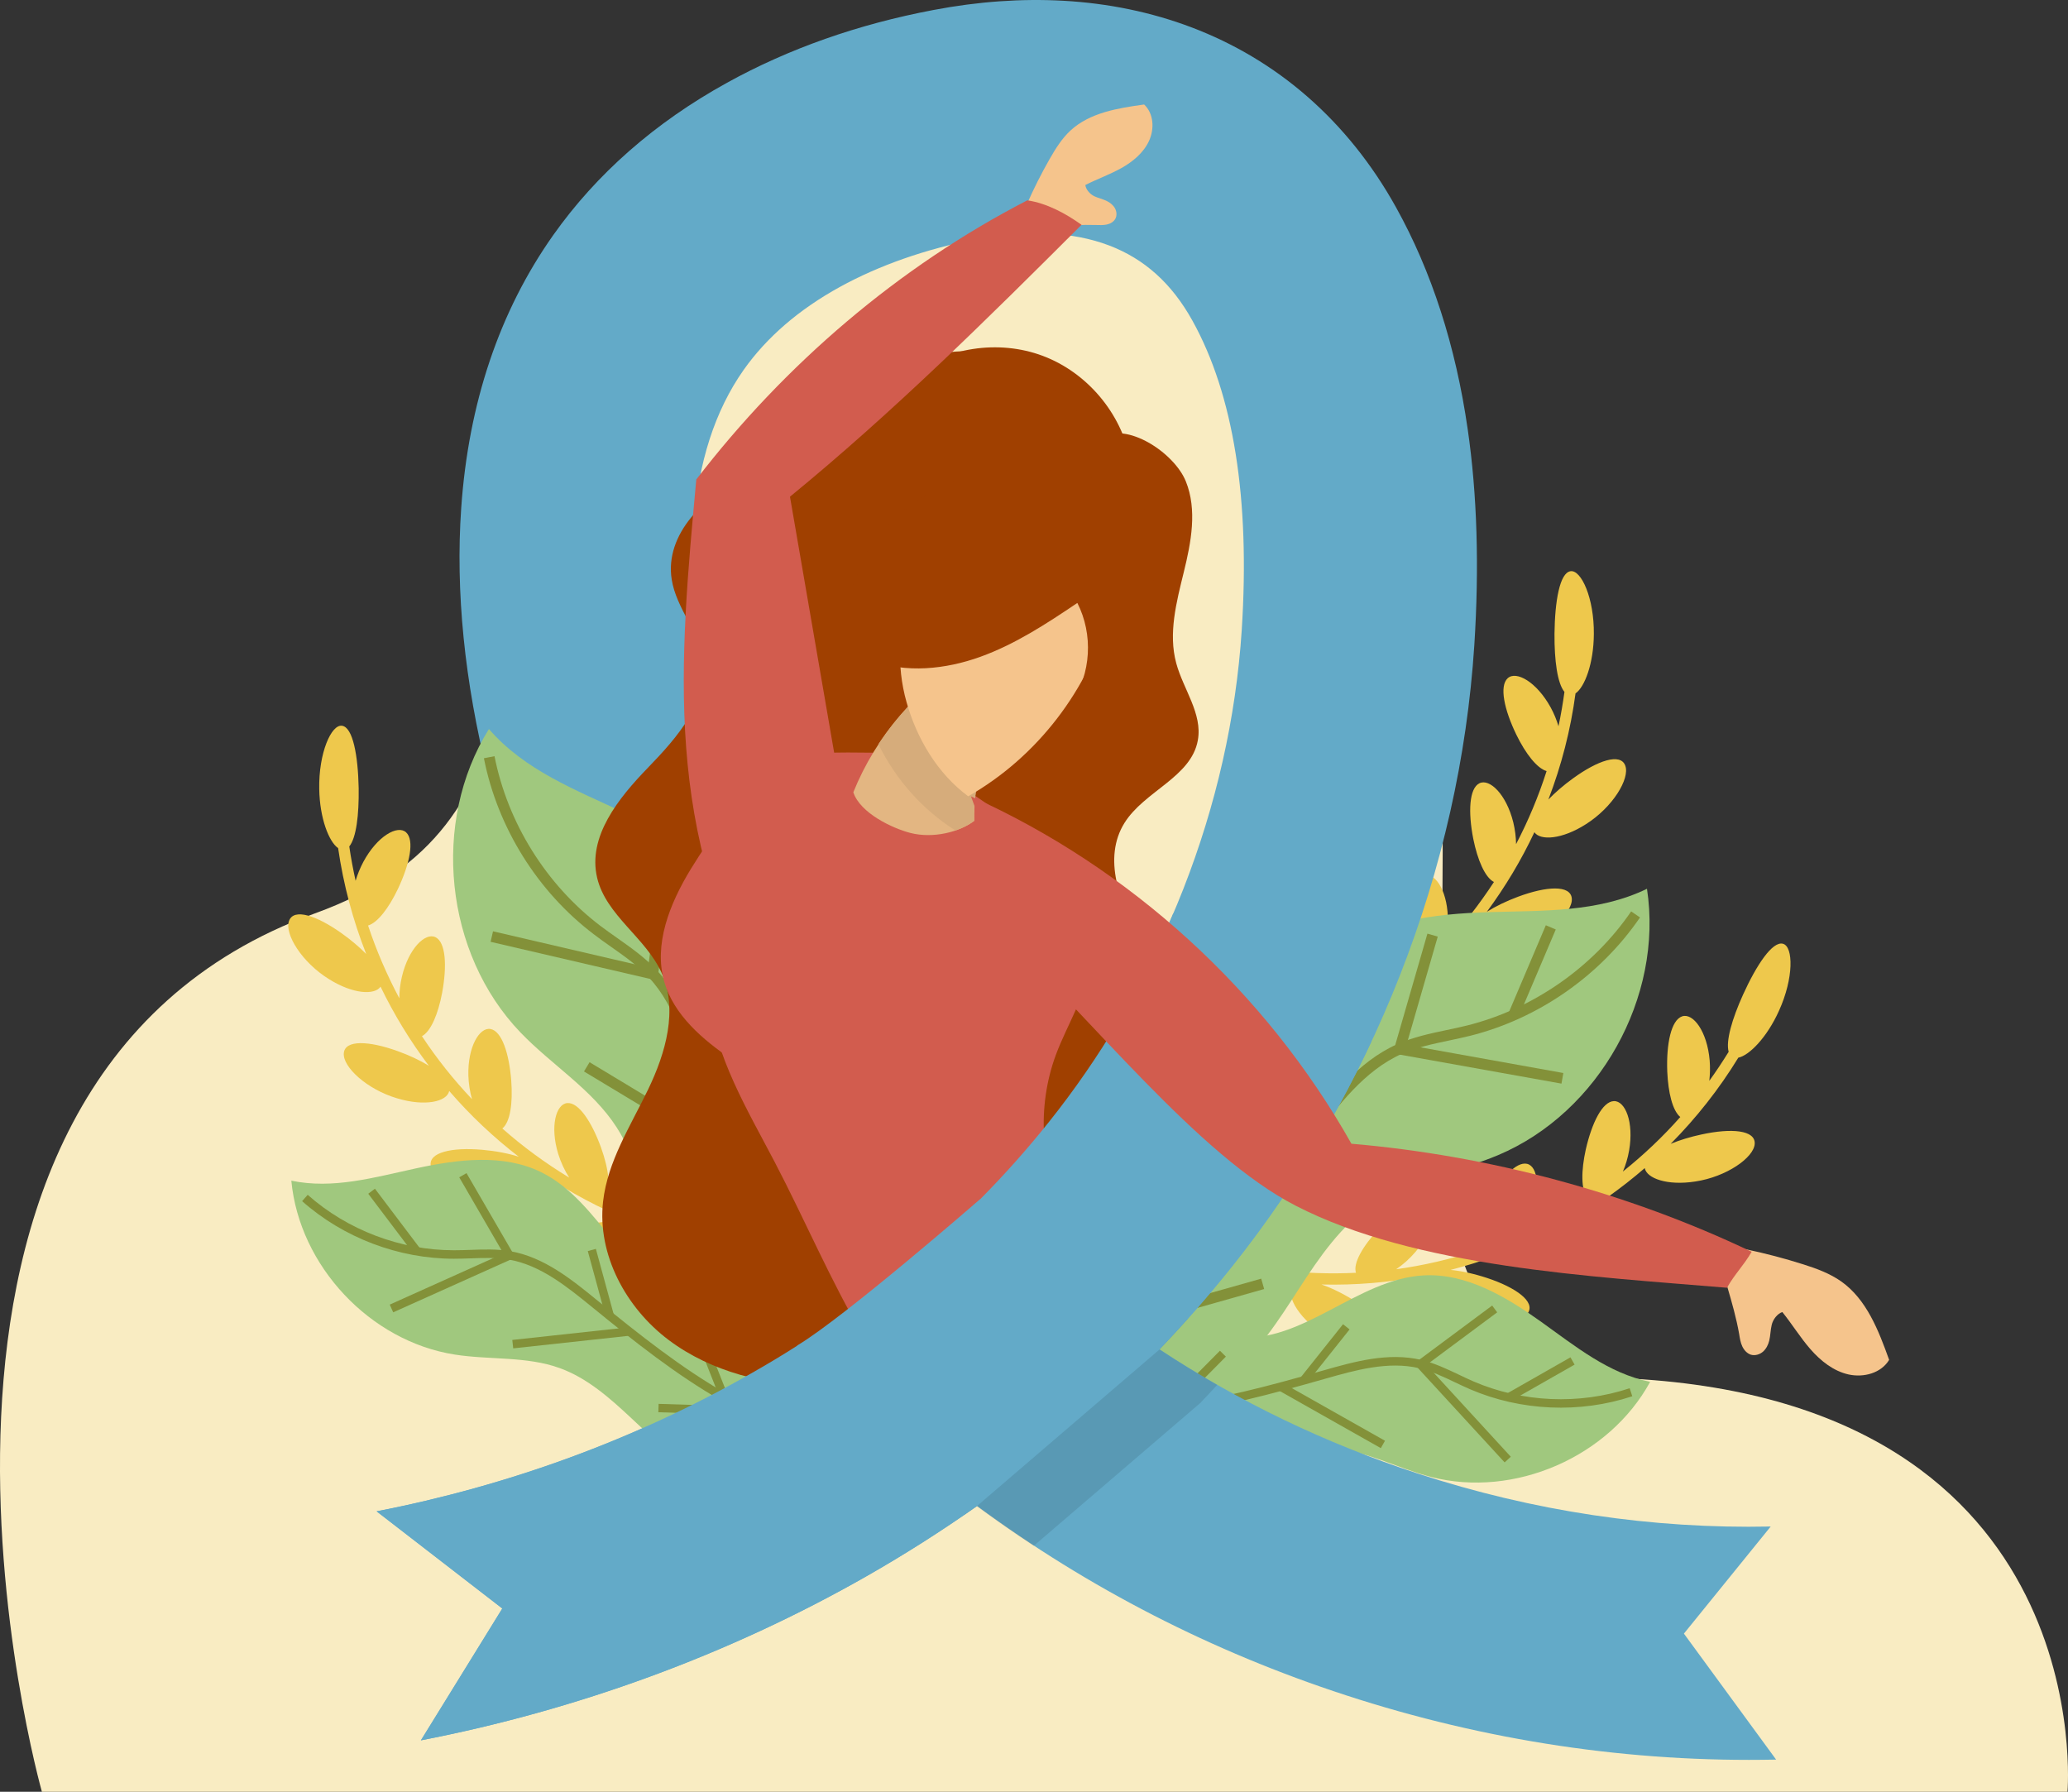 <?xml version="1.0" encoding="utf-8"?>
<!-- Generator: Adobe Illustrator 26.4.1, SVG Export Plug-In . SVG Version: 6.00 Build 0)  -->
<svg version="1.1" id="Layer_1" xmlns="http://www.w3.org/2000/svg" xmlns:xlink="http://www.w3.org/1999/xlink" x="0px" y="0px"
	 viewBox="0 0 2222.91 1925.71" style="enable-background:new 0 0 2222.91 1925.71;" xml:space="preserve">
<rect x="0" y="0" width="2222.91" height="1925.71" fill="#333333" stroke="none"/>
<style type="text/css">
	.st0{fill:#F9ECC2;}
	.st1{fill:#EEC84C;}
	.st2{fill:#A0C87E;}
	.st3{fill:#839139;}
	.st4{fill:#F5C48C;}
	.st5{fill:#63AAC8;}
	.st6{opacity:0.1;enable-background:new    ;}
	.st7{fill:#A04000;}
	.st8{fill:#D25C4E;}
	.st9{fill:#E3B682;}
	.st10{fill:#D6AC7B;}
</style>
<path class="st0" d="M45.05,1925.71c0,0-214.7-760,293.3-944c267.6-96.9,158.5-318.9,352-612s664-513.9,808,52
	s-95.3,1040.5,256,1060c504,28,468,444,468,444H45.05z"/>
<g>
	<g>
		<path class="st1" d="M1534.25,1291.31c10.7,5.7,7.4,30.3-12.7,54.1c-6.3,7.4-13.5,13.8-20.8,18.7c29.7-4.1,58.7-10.9,86.9-20.1
			c-5.1-9.5,0.3-29.7,11.4-50.9c13.8-26.2,30.5-45,42.4-42.3c11.8,2.8,15,27.3,2.1,55.4c-3.8,8.1-8.5,15.5-13.6,21.7
			c26.5-11.4,52-25.1,76.2-41c-6.8-8.4-6.6-28.7-1.6-51.4c6.6-28.9,17.9-51.6,30.2-52.1c12.2-0.5,21.7,22.5,16.4,53.1
			c-1.4,8-3.7,15.7-6.7,22.6c22.1-17.7,42.8-37.2,61.7-58.6c-8.3-6.9-13-26.1-14-48.9c-1.1-30,4.2-55.3,16-59.3
			c11.7-3.9,26.9,16,29.6,47.4c0.6,7.5,0.4,14.9-0.4,21.9c7.3-10.1,14.2-20.5,20.8-31.2c-3.2-11.5,3.6-35.2,15.5-61.5
			c14.5-31.9,31.6-57.7,42.9-54.6c11.2,3,11.7,36.8-4.3,72c-13,28.9-32.1,48.1-43.7,50.4c-20.8,34-45.3,64.9-72.7,92.6
			c9.6-4,21.1-7.5,33.3-10.1c31.9-6.9,58-4.8,57,10.2c-1,14.8-30.4,35.4-63.9,40.4c-30.2,4.7-52.2-3.4-54.3-14.4
			c-25.2,21.8-52.4,41.1-81.2,57.6c10.8-1.6,23.7-2.1,37.2-1.2c32.3,1.9,56.8,11,52,25c-4.7,13.9-38.1,25.8-71.7,21.9
			c-31.3-3.5-50.7-17.9-48.3-29.4c-30.9,15-63.3,26.9-96.7,35.5c11.6,1.1,25.3,4.1,39.3,8.7c30.8,10.2,52.1,25.4,43.8,37.7
			c-8.2,12.2-43.6,15.1-75.2,2.5c-30.6-12-45.7-31.9-38.6-42.1c-35.3,6.7-71.5,9.8-108.1,8.9c11.9,4,25.7,11,39.4,19.9
			c27.5,18,44.2,38.1,32.8,47.9c-11.3,9.7-46.8,3.1-74.7-17.5c-28-20.5-37.3-44.6-25.7-51.7c0.1,0,0.1-0.1,0.2-0.1
			c-35.3-2.8-70.8-9.4-106.1-20c1.2-3.9,2.3-7.7,3.5-11.6c55.9,16.7,112.5,23.2,167.7,20.5c-3.4-10.3,7.5-28.9,24.5-47.1
			C1502.25,1299.31,1523.45,1285.51,1534.25,1291.31z"/>
		<path class="st1" d="M1450.15,1021.21c12.1,0.9,19,24.8,10.3,54.6c-2.8,9.4-6.8,18.1-11.5,25.5c25.5-15.7,49.4-33.6,71.4-53.5
			c-8.5-6.6-11.7-27.3-10.1-51.2c2.1-29.6,9.7-53.5,21.8-55.8c11.9-2.2,24.8,19,24.3,49.9c-0.2,8.9-1.5,17.6-3.7,25.4
			c19.6-21.2,37.4-44,53.2-68.2c-9.6-4.9-17.6-23.6-22.2-46.3c-5.7-29.1-4.4-54.4,6.6-59.8c10.9-5.4,28.9,11.8,36.4,42
			c1.9,7.9,2.9,15.9,3,23.4c13.1-25.1,24.1-51.3,32.8-78.5c-10.3-3-22.5-18.6-32.5-39.1c-13.1-27-18.5-52.3-9.3-60.7
			c9.1-8.3,31,3.8,46.2,31.4c3.6,6.6,6.4,13.5,8.4,20.2c2.6-12.2,4.7-24.5,6.4-36.9c-7.6-9.2-10.9-33.7-10.7-62.5
			c0.4-35,5.6-65.5,17.2-67.2c11.5-1.8,25.5,28.9,25.1,67.6c-0.2,31.7-9.9,57-19.7,63.7c-5.3,39.5-15.2,77.7-29.2,114.1
			c7.2-7.5,16.2-15.3,26.4-22.7c26.4-19.2,51.2-27.8,56.3-13.7c5.1,14-13.5,44.6-42.2,62.8c-25.7,16.5-49.2,18-55.5,8.7
			c-14.2,30.2-31.4,58.8-51.1,85.5c9.3-5.8,20.9-11.5,33.6-16.2c30.4-11.3,56.4-12.9,57.7,1.9c1.3,14.7-24.5,39-56.8,48.9
			c-30.1,9.4-53.6,4.1-56.1-7.3c-22.2,26.2-47,50.1-74.1,71.5c11-3.7,24.8-6.5,39.5-7.9c32.3-3.1,57.9,2.2,55.2,16.8
			c-2.5,14.5-33.8,31.4-67.8,32.7c-32.8,1.4-54.7-10.7-52.3-22.9c-29.5,20.4-61.4,37.8-95.3,51.8c12.5-1.1,27.9-0.3,44,2.3
			c32.4,5.3,55.9,17,49.3,30.5c-6.4,13.4-41.6,21.7-75.4,14.2c-33.8-7.4-52.1-25.7-44.4-36.9c0-0.1,0.1-0.1,0.1-0.2
			c-33.4,11.6-68.6,20-105.1,24.6c-0.5-4-1-8-1.5-12c57.9-7.3,112.3-24.2,161.7-48.9c-7.3-8.1-4.8-29.5,3.4-53
			C1424.25,1041.41,1437.95,1020.21,1450.15,1021.21z"/>
		<g>
			<g>
				<path class="st2" d="M1208.15,1500.81c37.1,15.6,81.2,2.3,112.9-22.5c31.6-24.9,53.5-59.7,75.4-93.5s45.3-68,78.7-90.5
					c40.3-27.1,90.5-34,135.3-52.9c108.4-45.8,177.7-169.9,159.9-286.2c-52.8,25.6-111.5,23.3-170.1,25.1s-121.3,9-166,47
					c-69.9,59.3-75.3,176.3-153.8,223.6c-37,22.3-86.1,25.7-114.3,58.4c-22.3,25.9-24.9,64.7-13.8,97.1
					C1163.25,1438.91,1176.65,1487.61,1208.15,1500.81z"/>
			</g>
			<g>
				<path class="st3" d="M1083.25,1509.51c64.2-20.6,127.2-60.4,187.2-118.1c51.8-49.8,95.2-106.1,142.5-169.3
					c25.2-33.6,53.7-71.7,93.9-89.5c15.9-7,33.5-10.7,50.6-14.3c7.4-1.6,15-3.2,22.4-5c73.5-18.3,140.2-64.7,183-127.3l-9.5-6.5
					c-41.2,60.2-105.5,104.9-176.3,122.6c-7.2,1.8-14.8,3.4-22,4.9c-17.6,3.7-35.9,7.6-52.9,15.1c-43,19-72.5,58.4-98.5,93.1
					c-47,62.7-90.1,118.7-141.2,167.9c-58.7,56.5-120.2,95.3-182.7,115.4L1083.25,1509.51z"/>
			</g>
			<g>
				
					<rect x="1595.81" y="1037.87" transform="matrix(0.391 -0.92 0.92 0.391 42.514 2151.603)" class="st3" width="103.1" height="11.6"/>
			</g>
			<g>
				
					<rect x="1343.53" y="1189.03" transform="matrix(0.022 -1 1 0.022 166.72 2560.03)" class="st3" width="95.6" height="11.6"/>
			</g>
			<g>
				
					<rect x="1219.77" y="1327.86" transform="matrix(0.13 -0.992 0.992 0.13 -214.557 2422.755)" class="st3" width="107.6" height="11.6"/>
			</g>
			<g>
				<polygon class="st3" points="1497.15,1132.11 1678.45,1164.61 1680.45,1153.21 1511.85,1122.91 1545.45,1006.61 
					1534.35,1003.41 				"/>
			</g>
			<g>
				
					<rect x="1369.49" y="1252.1" transform="matrix(0.991 -0.136 0.136 0.991 -157.811 209.207)" class="st3" width="161" height="11.6"/>
			</g>
			<g>
				
					<rect x="1234.24" y="1391.38" transform="matrix(0.962 -0.272 0.272 0.962 -331.221 405.669)" class="st3" width="125.9" height="11.6"/>
			</g>
		</g>
		<g>
			<g>
				<path class="st2" d="M1165.25,1558.21c15.7,27.3,49.4,40,80.9,39.5s61.6-11.8,91.3-22.5c29.6-10.6,60.4-20.9,91.8-19
					c37.9,2.2,72.5,21.7,109.3,31.2c89.2,22.8,191.1-21.5,235.2-102.3c-45-9.1-80.4-38.3-117.8-65c-37.4-26.6-79.8-51.9-125.6-49.4
					c-71.6,3.8-130.5,74.1-201.8,66.3c-33.6-3.7-65.8-24.8-98.9-17.8c-26.2,5.5-46.2,28.5-54.6,53.9
					C1166.55,1498.31,1151.85,1535.01,1165.25,1558.21z"/>
			</g>
			<g>
				<path class="st3" d="M1083.35,1504.41c49.8,17.6,107.8,22.7,172.5,15.2c55.8-6.5,109.5-21,168.9-37.9
					c31.6-9,67.4-19.2,100.9-11.2c13.2,3.2,26,9.2,38.3,15.1c5.3,2.5,10.8,5.1,16.3,7.5c54.5,23.4,118,26.2,174.3,7.5l-2.8-8.6
					c-54.2,18-115.4,15.3-167.8-7.3c-5.4-2.3-10.8-4.9-16-7.4c-12.7-6-25.9-12.3-40.1-15.7c-35.7-8.6-72.8,2-105.5,11.3
					c-59,16.8-112.3,31.2-167.5,37.6c-63.3,7.3-119.9,2.4-168.4-14.8L1083.35,1504.41z"/>
			</g>
			<g>
				
					<rect x="1614.99" y="1477.21" transform="matrix(0.869 -0.495 0.495 0.869 -516.592 1014.405)" class="st3" width="80.6" height="9"/>
			</g>
			<g>
				
					<rect x="1386.74" y="1450" transform="matrix(0.623 -0.782 0.782 0.623 -600.801 1662.752)" class="st3" width="74.8" height="9"/>
			</g>
			<g>
				
					<rect x="1243.04" y="1480.53" transform="matrix(0.704 -0.71 0.71 0.704 -674.23 1351.723)" class="st3" width="84.2" height="9"/>
			</g>
			<g>
				<polygon class="st3" points="1519.85,1465.61 1617.35,1571.71 1623.95,1565.61 1533.35,1466.91 1609.35,1410.41 
					1603.95,1403.11 				"/>
			</g>
			<g>
				
					<rect x="1426.34" y="1458.53" transform="matrix(0.492 -0.871 0.871 0.492 -597.628 2019.119)" class="st3" width="9.1" height="126"/>
			</g>
			<g>
				
					<rect x="1265.19" y="1486.69" transform="matrix(0.366 -0.93 0.93 0.366 -624.717 2154.349)" class="st3" width="9" height="98.5"/>
			</g>
		</g>
		<path class="st4" d="M1876.55,1342.61c20.9,4.4,41.6,9.8,62,16.3c14.2,4.5,28.4,9.7,40.6,18.3c27.3,19.3,40.2,52.8,51.5,84.3
			c-8.7,14.3-27.2,19.2-43.5,15.7c-16.3-3.6-30.1-14.6-41.1-27.2s-19.7-26.9-30.2-39.9c-5.5,1.8-10.1,8.1-11.4,13.7
			c-1.4,5.6-1.3,11.5-2.7,17.1c-1.1,4.5-3.3,8.8-6.7,11.8c-3.5,3-8.4,4.5-12.8,3.3c-4.3-1.3-7.6-5-9.5-9.1s-2.6-8.7-3.3-13.1
			c-3-17.1-7.8-33.9-12.7-50.6c-2.4-8.2-4.6-17.5-0.8-25.2C1859.65,1350.21,1868.15,1340.91,1876.55,1342.61z"/>
		<path class="st5" d="M1903.35,1640.61c-127.7,2.7-255.2-16.4-379.2-56.9c-99.3-32.4-192.4-77.2-277.7-133.5
			c27.2-28.4,53-57.9,77.4-88.4c75.6-94.8,136.5-200.3,181-313.7c45.2-115.1,72.1-234.4,79.9-354.6c5.4-83.9,3.1-162-7.1-232.2
			c-12.9-89.5-38.8-169.7-77-238.4c-25.7-46.3-57.9-86.4-95.5-119.2c-36.7-32-78.6-57-124.6-74.4c-42.8-16.2-89.1-25.8-137.6-28.5
			c-44.7-2.5-91.6,0.8-139.4,9.9c-81.1,15.3-155.8,41.6-222,78.2c-77.5,42.7-140.4,98-187.1,164.1c-57.7,81.8-90.9,180.4-98.7,293.2
			c-6.2,89.3,3.5,186.1,28.9,287.8c37.9,151.5,101.3,295.6,188.6,428.2c43.2,65.7,91.3,127.2,144,184c-16.3,10.4-33,20.4-50.1,30.1
			c-61.3,35-126.9,65.4-194.8,90.3c-67.1,24.6-136.9,44-207.5,57.7h0.1l135.1,104.4l-87.5,141.7c83.7-16.2,166.6-39.3,246.2-68.5
			c81-29.7,159.3-66,232.8-107.9c41.2-23.5,80.8-48.7,118.7-75.4c119.5,88.1,252.7,156.5,396.3,203.3
			c150.9,49.2,306.5,72.5,462.6,69.2l-99.1-135.4L1903.35,1640.61z M1127.75,1205.51c-23.1,29-47.9,56.9-74.3,83.5
			c-48.1-50.3-91.8-105.3-130.8-164.5c-71.7-109-123.8-227.2-154.8-351.3c-19-76.1-26.4-146.6-22-209.6
			c4.6-66.5,22.7-122.4,53.6-166.2c24.6-34.8,59.3-64.8,103.3-89c42.1-23.2,92.7-40.9,146.5-51.3c0.4-0.1,0.8-0.2,1.2-0.2
			c53.8-10.2,102.7-7.9,141.5,6.8c38.2,14.5,67.6,40.9,89.8,80.9c44.3,79.8,62.1,191.7,53,332.7
			C1322.45,865.91,1248.95,1053.51,1127.75,1205.51z"/>
		<path class="st6" d="M1256.85,1421.11c-2,0.4-4.3-1.2-6.5-1.8c-10.2-0.1-18.7,3.6-29.7,4.7c-33.4,1.3-65.4,9.5-97.6,16.7
			c-1,0.2-1.4,3.3-2.4,3.5c-31,8-49.5,39-62.3,68c-6.2,15.4-11.6,29.7-13.3,47.4c-0.3,14.3-4.9,27.4-6.4,40.9
			c-0.8,6.3-0.7,12.4-3.5,19c-0.4,3,1,5.7,1.6,8.5c4.4-3.1,8.9-6.1,13.2-9.2c20,14.8,40.4,29,61.2,42.6l179.7-154.1
			c0,0,0.2-0.1,0.5-0.4c-0.1,0-0.1-0.1-0.2-0.1c5.8-6.1,11.6-12.2,17.3-18.4c-21.1-12.1-41.8-24.8-62.1-38.2
			c10.4-10.8,20.5-21.8,30.5-33C1270.35,1418.81,1263.65,1420.41,1256.85,1421.11z"/>
		<path class="st1" d="M609.75,1185.51c-12.1,1-18.8,25-9.7,54.7c2.9,9.3,7,18,11.8,25.4c-25.6-15.5-49.7-33.2-71.9-52.8
			c8.5-6.7,11.4-27.4,9.6-51.3c-2.3-29.6-10.2-53.4-22.3-55.6c-11.9-2.1-24.6,19.2-23.8,50.1c0.3,8.9,1.7,17.5,3.9,25.3
			c-19.9-21-37.9-43.6-53.8-67.7c9.5-5,17.4-23.7,21.7-46.6c5.4-29.2,3.9-54.4-7.2-59.8c-11-5.2-28.8,12.1-36,42.3
			c-1.9,7.9-2.8,15.9-2.8,23.4c-13.3-25-24.6-51.1-33.6-78.2c10.3-3.1,22.3-18.8,32.1-39.4c12.8-27.1,18-52.4,8.7-60.8
			c-9.2-8.2-31,4.1-45.9,31.8c-3.5,6.6-6.3,13.5-8.3,20.3c-2.7-12.2-5-24.5-6.8-36.9c7.5-9.2,10.5-33.8,10.1-62.6
			c-0.7-35-6.2-65.5-17.9-67.1c-11.5-1.7-25.2,29.2-24.5,67.9c0.5,31.6,10.5,56.9,20.3,63.6c5.7,39.4,15.9,77.5,30.2,113.8
			c-7.3-7.4-16.4-15.2-26.6-22.4c-26.6-18.9-51.4-27.3-56.4-13.1c-5,14,13.9,44.5,42.8,62.4c25.9,16.3,49.3,17.5,55.6,8.2
			c14.5,30,31.9,58.5,51.9,85c-9.3-5.7-21-11.3-33.7-15.8c-30.5-11-56.6-12.4-57.7,2.4c-1.2,14.7,24.8,38.8,57.3,48.4
			c30.2,9.1,53.6,3.6,56-7.9c22.4,26,47.5,49.7,74.8,70.7c-11.1-3.6-24.8-6.2-39.5-7.5c-32.3-2.8-57.8,2.7-55.1,17.3
			c2.7,14.5,34.1,31.1,68.1,32c32.9,1.1,54.6-11.2,52-23.4c29.7,20.1,61.8,37.2,95.8,50.9c-12.5-1-27.9-0.1-44,2.8
			c-32.4,5.6-55.7,17.6-49,31c6.6,13.4,41.8,21.3,75.5,13.5c33.8-7.8,51.9-26.2,44-37.4c0-0.1-0.1-0.1-0.1-0.2
			c33.5,11.3,68.7,19.3,105.3,23.5c0.5-4,0.9-8,1.4-12c-58-6.7-112.5-23.1-162.1-47.4c7.2-8.1,4.5-29.6-3.9-53
			C635.95,1205.51,621.95,1184.51,609.75,1185.51z"/>
		<g>
			<g>
				<path class="st2" d="M826.55,1506.81c-40.2-0.4-75.5-29.9-94.8-65.3c-19.3-35.3-25.6-76-32.4-115.7
					c-6.8-39.7-14.7-80.3-36.5-114.2c-26.3-40.8-69.8-67-103.4-102c-81.5-84.9-96.2-226.2-33.9-326.1
					c38.4,44.4,93.2,65.4,146.4,90.3c53.1,24.8,107.9,56.2,134,108.8c40.8,82.1-0.4,191.8,53,266.2c25.2,35.1,69,57.6,82,98.8
					c10.3,32.6-2.7,69.3-25.7,94.7C892.25,1467.71,860.75,1507.11,826.55,1506.81z"/>
			</g>
			<g>
				<path class="st3" d="M937.85,1564.11c-50.8-44.3-93-105.7-125.3-182.4c-27.9-66.2-45.5-135.1-64-211.8
					c-9.9-40.8-21-87.1-51-119.3c-11.8-12.7-26.6-23.1-40.8-33.1c-6.2-4.3-12.5-8.8-18.6-13.5c-60.4-45.8-103.4-114.8-118-189.1
					l11.4-2.2c14.1,71.6,55.5,138,113.6,182.2c5.9,4.5,12.2,8.9,18.3,13.2c14.7,10.4,30,21.1,42.6,34.7
					c32,34.4,43.6,82.2,53.8,124.5c18.4,76.2,35.9,144.6,63.4,210c31.6,75,72.8,135,122.3,178.1L937.85,1564.11z"/>
			</g>
			<g>
				
					<rect x="731.29" y="1147.55" transform="matrix(0.375 -0.927 0.927 0.375 -582.229 1443.185)" class="st3" width="95.59" height="11.6"/>
			</g>
			<g>
				
					<rect x="778.72" y="1321.62" transform="matrix(0.272 -0.962 0.962 0.272 -671.258 1767.64)" class="st3" width="107.6" height="11.6"/>
			</g>
			<g>
				<polygon class="st3" points="706.65,1053.91 527.35,1012.21 529.95,1000.91 696.75,1039.71 711.85,919.61 723.25,921.01 				"/>
			</g>
			<g>
				
					<rect x="694.54" y="1107.67" transform="matrix(0.516 -0.856 0.856 0.516 -678.806 1174.493)" class="st3" width="11.6" height="161"/>
			</g>
			<g>
				
					<rect x="779.83" y="1313.49" transform="matrix(0.63 -0.777 0.777 0.63 -778.273 1119.523)" class="st3" width="11.6" height="125.89"/>
			</g>
		</g>
		<g>
			<g>
				<path class="st2" d="M843.35,1576.41c-25.2,18.8-61.2,17.2-89.9,4.3c-28.7-12.9-52-35.2-75-56.7s-47.2-43-76.9-53.7
					c-35.7-12.9-75.2-8.6-112.7-14.5c-91-14.2-167.1-95.2-175.7-186.9c44.9,9.4,89-3.5,133.9-13.2s93.8-16.1,134.9,4.2
					c64.3,31.8,90.6,119.6,159.2,140.6c32.3,9.9,70.3,3.2,97.9,22.7c21.9,15.4,31.2,44.4,28.9,71.1
					C865.75,1521.01,864.75,1560.41,843.35,1576.41z"/>
			</g>
			<g>
				<path class="st3" d="M939.85,1559.41c-52.7-3.5-108-21.7-164.4-54.1c-48.8-28-92.4-62.5-140.2-101.5
					c-25.5-20.7-54.4-44.3-88.3-50.1c-13.4-2.3-27.5-1.8-41.1-1.3c-5.9,0.2-12,0.4-18,0.4c-59.3,0-118.7-22.5-163.1-61.9l6-6.8
					c42.7,37.9,100,59.6,157.1,59.6c5.8,0,11.8-0.2,17.6-0.4c14.1-0.5,28.7-1.1,43,1.4c36.2,6.2,66.1,30.5,92.5,52
					c47.6,38.7,90.9,73,139,100.7c55.3,31.7,109.3,49.5,160.5,52.9L939.85,1559.41z"/>
			</g>
			<g>
				
					<rect x="418.63" y="1272.48" transform="matrix(0.798 -0.603 0.603 0.798 -705.534 519.972)" class="st3" width="9" height="80.6"/>
			</g>
			<g>
				
					<rect x="641.74" y="1341.5" transform="matrix(0.965 -0.263 0.263 0.965 -340.266 218.815)" class="st3" width="9" height="74.8"/>
			</g>
			<g>
				
					<rect x="757.54" y="1419.97" transform="matrix(0.93 -0.367 0.367 0.93 -482.935 381.145)" class="st3" width="9" height="84.2"/>
			</g>
			<g>
				<polygon class="st3" points="554.05,1351.41 422.65,1410.41 418.95,1402.11 541.15,1347.21 493.65,1265.31 501.45,1260.81 				
					"/>
			</g>
			<g>
				
					<rect x="550.87" y="1433.48" transform="matrix(0.994 -0.108 0.108 0.994 -151.709 74.706)" class="st3" width="126.01" height="9.1"/>
			</g>
			<g>
				
					<rect x="751.61" y="1465.47" transform="matrix(0.031 -1 1 0.031 -781.106 2223.967)" class="st3" width="9" height="98.5"/>
			</g>
		</g>
		<path class="st7" d="M976.55,404.51c40.1-31.2,96.6-39.9,144.2-22.1s84.5,61.5,94.2,111.4c-16.9,39.7-65.9,63.2-108.6,57.1
			s-79.9-32-111.9-61c-11.3-10.2-22.3-21.2-29.2-34.8C958.45,441.51,964.55,413.91,976.55,404.51z"/>
		<path class="st7" d="M1051.95,1469.61c-56.5,10.7-113.4,21.5-170.9,20.3s-116.2-15.2-162.2-49.7s-77-91.8-70.6-148.9
			c4.9-43.2,29.5-81.2,48.4-120.4c18.9-39.2,32.4-85.8,14.5-125.4c-17.1-37.9-59.8-61.8-69.3-102.2c-10.4-44.2,23-85.6,54.6-118.2
			c31.6-32.6,66.3-72.1,59-116.9c-4.9-30.3-28.6-55-33.4-85.3c-7.9-48.8,35.8-91.7,81.5-110.6c47.7-19.8,105-26.8,137-67.3
			c10-12.7,16.7-28,27.5-40.1c28.4-31.8,79.4-33.9,118.3-16.4c38.9,17.4,68.4,50.2,96.8,82c27.9-17.8,79.1,16.1,91.5,46.8
			c12.4,30.7,5.7,65.5-2.2,97.6c-7.9,32.2-16.8,65.9-8.1,97.9c7.6,28.1,28.4,54.2,23.2,82.8c-7.1,39.7-57.6,54.6-78.9,88.9
			c-23.3,37.4-5.8,86.7,18.2,123.7c24,37,55.1,72.5,59.6,116.4c6.5,62.1-42.6,118-44.7,180.4c-1,30.3,9.2,61.2,1.6,90.6
			c-9.2,35.9-43.6,60.9-79.5,69.8S1088.35,1462.71,1051.95,1469.61z"/>
		<path class="st8" d="M1068.75,1589.81c-24.9,65.5-105-93.2-140.6-153.5c-35.6-60.4-62.9-125.2-95.4-187.4
			c-29.6-56.6-64-113.1-70.7-176.7c-6.3-59.6-17.3-177,20.2-223.8c37.4-46.9,113.7-39.1,179.9-39.3c47.9,20.5,93.2,47.6,132.8,81.3
			c43,36.6,82.3,87.2,76.8,143.4c-3.5,35.5-24.4,66.5-36.8,99.9c-20.6,55.7-16.7,120.1,10.7,172.9c17.4,33.7,43.8,62.8,55.9,98.7
			c14.2,42.3-9.7,24.8-37.1,60S1091.45,1530.31,1068.75,1589.81z"/>
		<path class="st4" d="M1103.75,219.61c7.3-16.7,15.5-32.9,24.5-48.7c6.3-11,13.1-22,22.4-30.6c20.9-19.3,51-24.1,79.2-28
			c10.3,9.7,11.2,26,5.3,39c-5.9,12.9-17.5,22.5-29.9,29.4s-25.9,11.7-38.6,18.1c0.5,4.9,5,9.8,9.4,12c4.4,2.1,9.4,3.1,13.8,5.3
			c3.5,1.7,6.7,4.3,8.6,7.7s2.3,7.8,0.5,11.2s-5.5,5.5-9.3,6.3s-7.7,0.6-11.5,0.5c-14.8-0.5-29.6,0.5-44.4,1.6
			c-7.3,0.6-15.3,0.7-21.1-3.8C1107.05,235.01,1100.75,226.31,1103.75,219.61z"/>
		<path class="st8" d="M909.95,886.01c-20.3-117.4-40.5-234.8-60.8-352.2c110.2-90.1,212.7-191.6,313.4-292.2
			c-17.2-12.3-37.4-23.2-58.3-26.3c-138.6,71.5-260.7,176.3-355.8,300c-8.7,95-18.1,192.9-10.9,288s31.3,190.6,83.5,270.4
			c34.8-57.1,68-112.6,102.8-169.6c2.9-4.8,6-9.8,6.7-15.4c0.8-5.6-1.2-12-6.2-14.7S910.05,880.41,909.95,886.01z"/>
		<path class="st8" d="M810.35,820.41c-15.5,40.3-44.7,75.7-67.7,113.4s-40.2,81.3-28.6,121.5c10.2,35.2,40.8,62,73.2,83.7
			c32.4,21.6,68.1,40.1,95.1,66.9c2.8-105.1,4.3-213.6-16.5-316.1c-2.9-14.5-6.3-29.2-14.7-41.7
			C842.95,835.61,827.05,821.31,810.35,820.41z"/>
		<path class="st9" d="M917.25,851.51c24.2-60.2,68.8-112,124.8-145c12.8,19.3,25.4,37,38.2,56.4c-21.2,35.9-34,77.5-33,119.3
			c-15.8,12.1-44.4,19.2-68.6,13C959.55,890.31,924.65,874.01,917.25,851.51z"/>
		<path class="st10" d="M1060.75,734.31c-11.2-7.7-24.4-12.8-38-15.4c-31,21.7-57.7,49.3-78.5,80.9c18.4,37.7,47.3,70.4,82.7,92.7
			c7.8-2.6,14.7-6.2,20.1-10.3c-1-41.7,11.7-83.3,33-119.3C1073.65,753.11,1067.25,743.71,1060.75,734.31z"/>
		<path class="st4" d="M1192.45,658.91c-21.9,82.2-77.8,154.8-151.7,196.9c-32.9-24.3-55.2-61.8-66.3-101.2
			c-11.2-39.4-8.9-82.4,6.4-120.3c70.6-28.9,156.8-22.3,221.7,17.7C1200.45,653.11,1194.65,657.71,1192.45,658.91z"/>
		<path class="st7" d="M936.65,709.91c37.4,13.8,79.6,9.5,117.1-4c37.5-13.5,71.2-35.6,104.3-57.9c17.2,33.7,14.9,76-6.3,107.3
			c54.4-33.7,92.8-96.2,90.2-160.2c-0.9-22.9-7.1-47.1-24.2-62.4c-12.1-10.8-28.2-15.9-44-19.6c-49.7-11.6-103-12.1-150.8,6
			c-47.7,18.1-89.1,56.2-104.1,105c-8.8,28.5-7.5,62.2,11.8,85C935.65,705.21,931.75,713.81,936.65,709.91z"/>
		<path class="st5" d="M1437.35,1094.21c-59.6-38.8-113-78.7-176.2-112.5c-34,79.7-78.8,155.3-133.4,223.8
			c-23.1,29-47.9,56.9-74.3,83.5c-0.1-0.1-0.1-0.1-0.2-0.2l-0.1,0.3c0,0-145.7,126.8-196,156.8c-0.1,0-0.2,0.1-0.3,0.1
			c0.1,0.1,0.1,0.1,0.2,0.2c-16.3,10.4-33,20.4-50.1,30.1c-61.3,35-126.9,65.4-194.8,90.3c-67.1,24.6-136.9,44-207.5,57.7h0.1
			l135.1,104.4l-87.5,141.7c83.7-16.2,166.6-39.3,246.2-68.5c81-29.7,159.3-66,232.8-107.9c41.2-23.5,80.8-48.7,118.7-75.4
			c0.1,0.1,0.1,0.1,0.2,0.2v-0.3l195.8-167.9c0,0,0.2-0.1,0.5-0.4c-0.1,0-0.1-0.1-0.2-0.1c27.2-28.4,53-57.9,77.4-88.4
			c59.5-74.6,109.8-155.9,150.3-242.3C1462.25,1110.81,1450.15,1102.31,1437.35,1094.21z"/>
		<path class="st8" d="M1043.75,855.91c171.2,76.9,316.8,209.7,408.9,373.3c147.3,12.6,296.8,52.4,430.2,116.1
			c-8.7,15.1-17.9,23.5-26.5,38.7c-144.8-12.2-334.6-21.7-463.8-88.3c-104.8-54-219-200.9-323.2-299.8
			C1048.85,926.51,1069.85,923.31,1043.75,855.91z"/>
	</g>
</g>
</svg>
